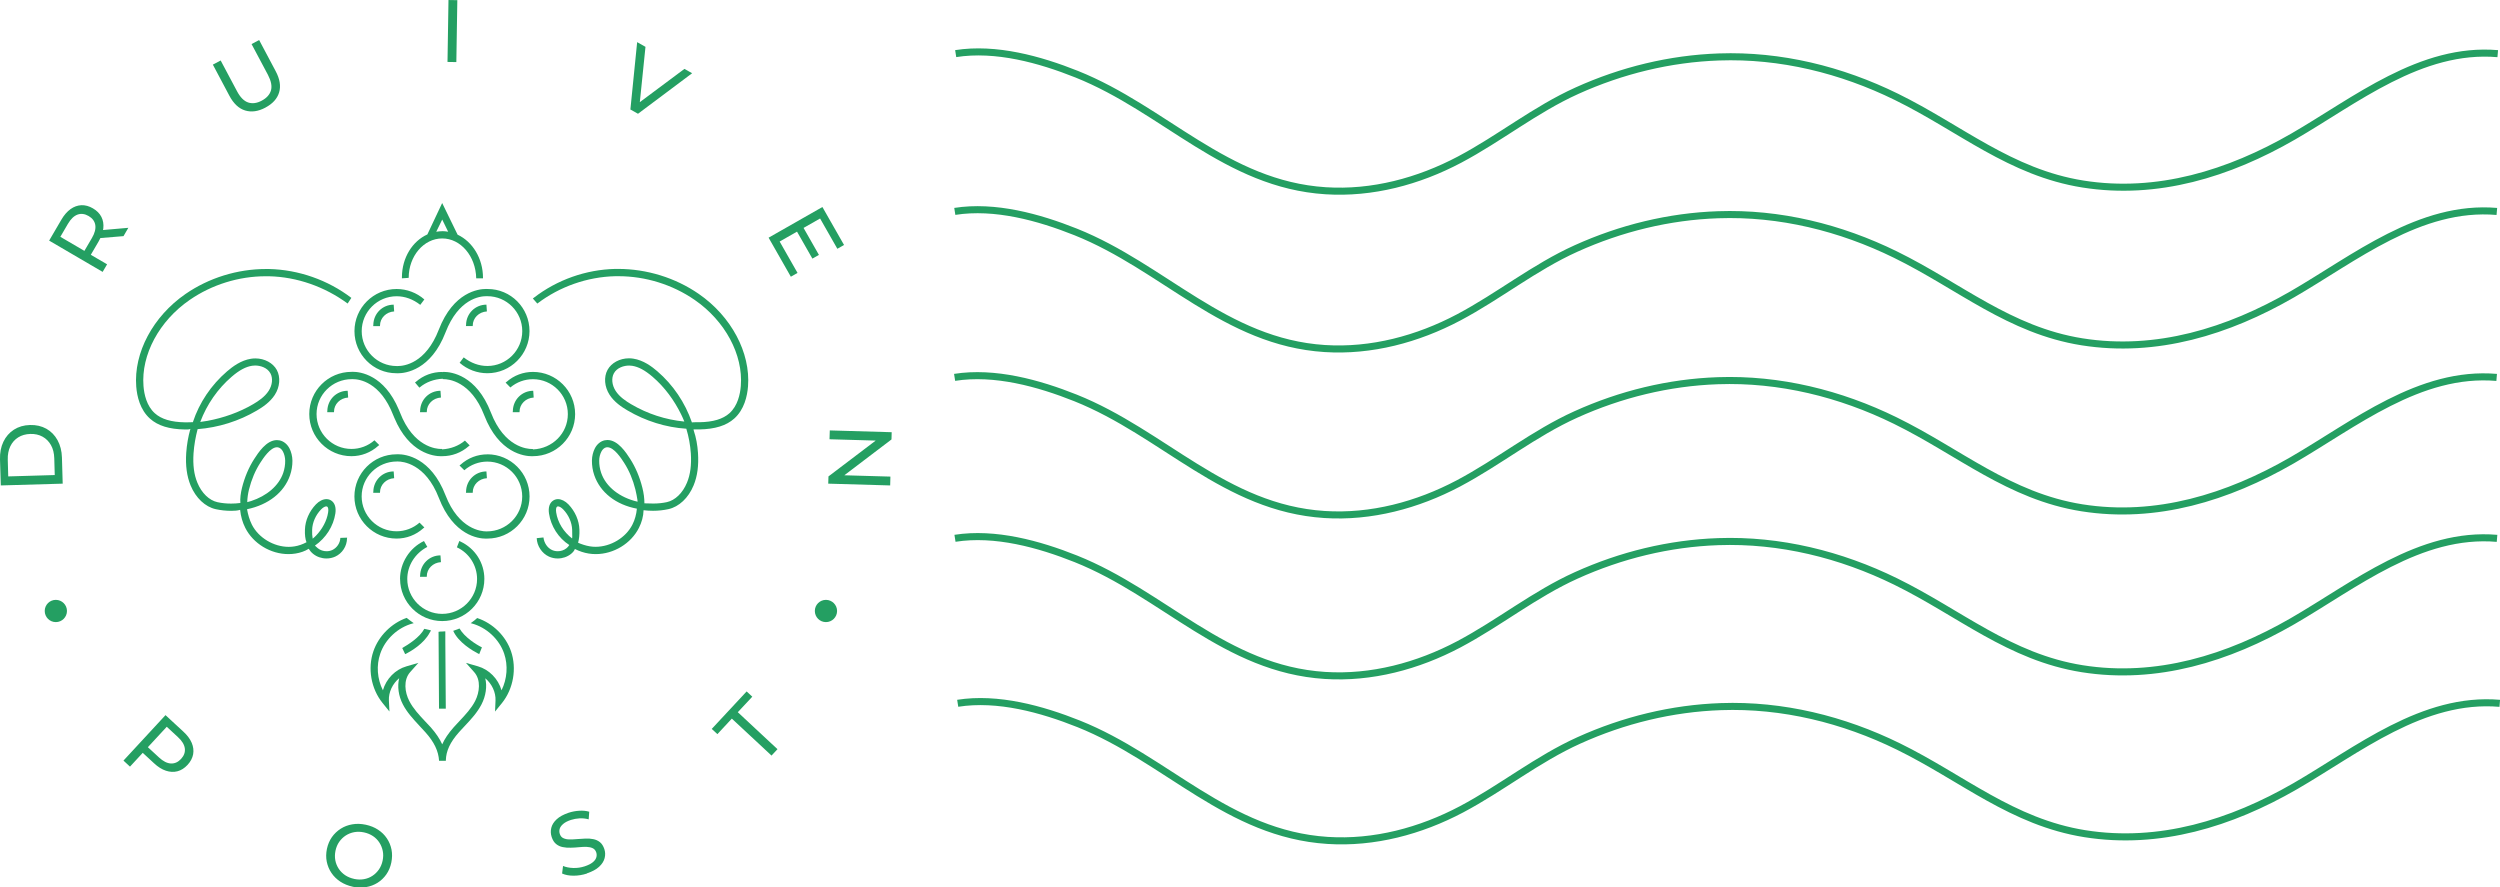 <svg xmlns="http://www.w3.org/2000/svg" id="Layer_2" viewBox="0 0 531.58 188.71"><defs><style>      .cls-1 {        fill: none;        stroke: #249f62;        stroke-miterlimit: 10;        stroke-width: 1.5px;      }      .cls-2 {        fill: #249f62;      }    </style></defs><g id="Layer_1-2" data-name="Layer_1"><g><path class="cls-2" d="M85.46,59.08s0,.07,0,.1l1.44-.1c0-4.62,3.2-8.38,7.13-8.38s7.13,3.76,7.23,8.48h1.44v-.1c0-4.14-2.23-7.7-5.4-9.18l-3.28-6.73-3.15,6.68c-3.15,1.42-5.39,4.91-5.41,9.07,0,.06,0,.11,0,.16h0ZM94.03,49.16c-.43,0-.86.05-1.27.12l1.27-2.6,1.26,2.59c-.41-.07-.83-.12-1.26-.12"></path><path class="cls-2" d="M85.07,123.1c0,4.94,4.02,8.96,8.96,8.96s8.96-4.02,8.96-8.96c0-3.38-1.94-6.48-5.08-7.95-.05-.03-.1-.06-.15-.08h0s-.06-.03-.09-.04l-.52,1.35c2.61,1.21,4.29,3.85,4.29,6.73,0,4.09-3.33,7.42-7.42,7.42s-7.42-3.33-7.42-7.42c0-2.84,1.65-5.46,4.26-6.82l-.71-1.25c-3.09,1.48-5.09,4.65-5.09,8.08"></path><path class="cls-2" d="M122.29,88.04c0-4.94-4.02-8.96-8.96-8.96-2.05,0-4.03.72-5.63,2.13-.03.03-.07.05-.11.08h0s-.05.04-.08.07l1.01,1.03c1.34-1.14,3.04-1.76,4.8-1.76,4.09,0,7.42,3.33,7.42,7.42s-3.28,7.36-7.43,7.51v-.09s-.11,0-.24,0c-.95,0-5.84-.37-8.68-7.73-3.11-8.04-8.47-8.66-10.04-8.66-.14,0-.24.02-.33.06v-.05c-2.04,0-4.01.71-5.6,2.11-.03.03-.07.04-.1.07h0s-.05.04-.08.06l.93,1.1.08-.06c1.33-1.12,3.03-1.74,4.88-1.84v-.06s.02.15.02.15c.01,0,.08,0,.19,0,.94,0,5.8.37,8.62,7.68,3.12,8.09,8.55,8.71,10.14,8.71.05,0,.09,0,.13-.01h0s.1,0,.1,0c4.94,0,8.96-4.02,8.96-8.96"></path><path class="cls-2" d="M73.81,114.42h0s0-.07,0-.1l-1.44.05c-.04,1.09-.73,2.12-1.71,2.58-.37.17-.79.26-1.22.26-.68,0-1.34-.22-1.85-.63-.21-.17-.4-.37-.57-.51-.02-.02-.04-.04-.05-.06,2.35-1.64,3.93-4.13,4.34-6.84.19-1.28-.13-2.26-.9-2.75-.31-.2-.64-.29-1.01-.29-.72,0-1.55.41-2.22,1.11-1.42,1.48-2.28,3.43-2.34,5.37-.04,1.08.06,2.02.33,2.69-.82.44-1.68.74-2.55.88-.4.06-.81.1-1.22.1-3.21,0-6.43-1.94-7.84-4.72-.51-1.02-.83-2.16-1.03-3.28,4.56-.95,7.89-3.58,9.14-7.21.35-1.02.52-2.07.51-3.12-.01-.92-.25-1.88-.64-2.63-.47-.89-1.23-1.5-2.08-1.68-.19-.04-.38-.06-.58-.06-2.25,0-3.99,2.72-4.83,4.02-1.15,1.79-2.03,3.86-2.6,6.15-.27,1.11-.42,2.22-.34,3.2-.66.09-1.32.13-1.98.13-1,0-1.97-.1-2.89-.3-1.76-.39-3.36-1.93-4.27-4.14-.72-1.73-.98-3.77-.82-6.24.12-1.76.44-3.51.87-5.15,4.42-.34,8.78-1.71,12.6-3.96,1.25-.73,2.81-1.78,3.81-3.33,1.09-1.69,1.25-3.77.43-5.29-.81-1.49-2.6-2.46-4.55-2.46-.3,0-.61.02-.92.07-2.17.33-3.95,1.69-5.11,2.68-3.36,2.89-5.9,6.64-7.27,10.81-.4.02-.8.03-1.21.03h-.47c-2.92-.05-5.01-.67-6.4-1.92-1.75-1.56-2.28-4.02-2.42-5.81-.52-6.64,3.34-13.83,9.83-18.3,4.71-3.25,10.44-5.03,16.15-5.03.23,0,.47,0,.7,0,5.96.14,11.85,2.21,16.73,5.8l.79-1.2c-5-3.81-11.21-5.99-17.49-6.14h-.68c-6.05,0-12.12,1.88-17.08,5.3-6.93,4.78-11.05,12.51-10.49,19.69.16,2.07.8,4.93,2.93,6.83,1.67,1.5,4.09,2.25,7.4,2.3h.49c.23,0,.45-.01.62-.11.02,0,.04,0,.07,0-.47,1.66-.76,3.37-.88,5.08-.18,2.71.13,4.98.93,6.93,1.1,2.67,3.11,4.56,5.36,5.05,1.05.23,2.15.35,3.27.35.67,0,1.34-.04,1.9-.21.14,1.39.51,2.68,1.1,3.84,1.68,3.33,5.37,5.57,9.17,5.57.51,0,1.01-.04,1.51-.12,1.01-.16,1.99-.49,2.8-1.01.26.42.58.79.97,1.1.78.62,1.78.96,2.82.96.65,0,1.29-.14,1.86-.4,1.47-.68,2.49-2.2,2.5-3.91,0,0,0,0,0-.01M66.49,114.54c-.1-.54-.15-1.16-.12-1.88.05-1.56.75-3.15,1.91-4.35.37-.38.81-.64,1.1-.64.08,0,.14.02.19.05.22.14.3.61.2,1.23-.28,1.83-1.26,3.57-2.59,4.96-.23.22-.45.44-.69.63M52.57,106.76c.03-.87.15-1.77.37-2.66.53-2.13,1.34-4.04,2.4-5.69.58-.9,2.13-3.31,3.56-3.31.08,0,.16,0,.25.03.39.08.78.41,1.02.89.29.55.46,1.25.47,1.94.01.88-.13,1.75-.42,2.6-.94,2.74-3.5,4.89-6.83,5.98-.27.08-.54.16-.82.23M57.5,79.38c.56,1.04.42,2.5-.37,3.72-.83,1.29-2.19,2.19-3.3,2.84-2.98,1.75-6.32,2.91-9.68,3.54-.52.08-1.04.18-1.57.24,1.4-3.73,3.71-7.06,6.69-9.62,1.6-1.38,2.98-2.12,4.34-2.33.21-.03.42-.05.64-.05,1.08,0,2.58.43,3.24,1.65"></path><path class="cls-2" d="M148.56,62.48c-4.96-3.42-11.04-5.3-17.13-5.3h-.63c-6.2.15-12.32,2.29-17.3,6.14-.04.03-.08.06-.12.09h0s-.06.04-.08.06l.95,1.08c4.74-3.61,10.63-5.68,16.59-5.82h.66c5.73,0,11.48,1.78,16.19,5.03,6.49,4.47,10.35,11.66,9.83,18.3-.14,1.79-.67,4.24-2.42,5.81-1.39,1.24-3.48,1.87-6.4,1.91,0,0-.66,0-.76,0-.3,0-.58,0-.82.04-1.46-4.23-4-7.99-7.36-10.88-1.15-.99-2.94-2.35-5.11-2.68-.31-.05-.61-.07-.92-.07-1.95,0-3.74.97-4.55,2.46-.83,1.52-.66,3.6.43,5.29,1,1.56,2.56,2.6,3.81,3.33,3.82,2.25,8.18,3.62,12.51,3.89.52,1.71.84,3.46.96,5.23.16,2.47-.1,4.51-.82,6.24-.91,2.2-2.51,3.75-4.27,4.14-.92.2-1.89.3-2.88.3-.59,0-1.19-.04-1.72-.04-.06,0-.12,0-.18,0,0-1.09-.15-2.2-.43-3.3-.57-2.29-1.45-4.36-2.61-6.17-.84-1.3-2.58-4-4.82-4-.19,0-.39.02-.58.06-.85.18-1.61.79-2.08,1.68-.4.76-.63,1.72-.64,2.63-.01,1.05.15,2.11.5,3.12,1.25,3.64,4.58,6.27,9.06,7.11-.12,1.23-.43,2.37-.95,3.39-1.4,2.78-4.62,4.72-7.83,4.72-.41,0-.82-.03-1.22-.1-.87-.14-1.73-.43-2.5-.76.22-.79.32-1.73.28-2.8-.06-1.94-.92-3.89-2.34-5.37-.67-.69-1.5-1.11-2.22-1.11-.36,0-.7.1-1.01.3-.77.49-1.09,1.47-.9,2.75.41,2.71,1.99,5.21,4.32,6.71-.17.27-.37.51-.61.69-.51.41-1.17.63-1.85.63-.43,0-.85-.09-1.22-.26-.99-.46-1.67-1.49-1.82-2.67l-1.43.15c.06,1.65,1.1,3.23,2.6,3.92.57.26,1.21.4,1.86.4,1.04,0,2.04-.34,2.82-.96.39-.31.71-.68.84-1.06.94.48,1.92.81,2.93.97.49.08,1,.12,1.51.12,3.8,0,7.49-2.24,9.17-5.57.59-1.16.96-2.46.99-3.76.67.08,1.34.12,2.01.12,1.12,0,2.23-.12,3.27-.35,2.25-.49,4.26-2.38,5.36-5.05.81-1.95,1.11-4.22.93-6.93-.11-1.62-.39-3.23-.89-4.7-.02-.09-.04-.19-.06-.28.26,0,.52.01.79.01h.47c3.31-.06,5.73-.81,7.4-2.31,2.13-1.9,2.77-4.77,2.93-6.83.56-7.18-3.56-14.91-10.49-19.69M134.2,85.95c-1.1-.65-2.47-1.55-3.3-2.84-.79-1.23-.93-2.69-.37-3.73.66-1.22,2.16-1.65,3.24-1.65.22,0,.44.02.64.05,1.36.21,2.73.95,4.34,2.33,2.58,2.21,4.62,5.01,6.1,8.04.23.49.47.98.66,1.49-4.02-.4-7.83-1.64-11.31-3.69M135.54,106.35c0,.11.02.22.03.33-3.84-.89-6.73-3.18-7.74-6.13-.29-.85-.43-1.73-.42-2.6,0-.69.18-1.39.47-1.94.25-.48.63-.81,1.03-.89.08-.02.17-.02.24-.02,1.43,0,2.98,2.4,3.56,3.31,1.06,1.65,1.87,3.56,2.4,5.69.2.78.32,1.55.44,2.26M121.65,114.5c-1.83-1.41-3.07-3.43-3.39-5.55-.09-.62-.02-1.08.2-1.23.05-.03.11-.05.19-.05.29,0,.73.26,1.1.64,1.16,1.2,1.86,2.79,1.91,4.35.02.6,0,1.11.02,1.56-.01.09-.02.19-.04.28"></path><path class="cls-2" d="M101.48,131.4c-.36.34-.76.66-1.22.98l-.18.12.21.06c3.16.84,5.87,3.36,6.91,6.42.85,2.49.64,5.39-.56,7.8-.7-2.44-2.65-4.42-5.02-5.1l-2.54-.73,1.75,1.97c1.47,1.66,1.15,4.28.2,6.14-.81,1.57-2.01,2.85-3.36,4.29l-.41.44c-.27.29-.55.59-.81.88-1.12,1.27-1.91,2.45-2.42,3.6-.54-1.18-1.33-2.36-2.42-3.6-.41-.44-.81-.88-1.24-1.32-1.29-1.38-2.51-2.68-3.34-4.29-.97-1.86-1.29-4.48.18-6.14l1.75-1.97-2.52.73c-2.39.68-4.33,2.66-5.02,5.1-1.22-2.41-1.43-5.31-.56-7.8,1.04-3.06,3.75-5.58,6.91-6.42l.21-.06-.18-.12c-.46-.31-.86-.63-1.33-1-3.25,1.14-5.96,3.86-7.07,7.09-1.26,3.64-.51,7.96,1.93,10.99l1.48,1.83-.12-2.35c-.08-1.74.77-3.56,2.19-4.73-.43,1.71-.15,3.77.78,5.56.88,1.7,2.17,3.09,3.42,4.44l.18.2c.4.42.81.86,1.2,1.3,1.88,2.1,2.77,4,2.9,6.06h1.44v-.1c.04-1.98.92-3.87,2.78-5.96l.41-.45c.26-.29.52-.57.79-.85,1.44-1.52,2.71-2.92,3.6-4.63.93-1.8,1.22-3.85.8-5.56,1.41,1.17,2.26,3,2.18,4.73l-.1,2.35,1.48-1.82c2.42-3.02,3.17-7.34,1.92-10.99-1.11-3.23-3.82-5.95-7.18-7.07"></path><path class="cls-2" d="M103.63,96.61c-2.09,0-4.11.75-5.72,2.21-.04.03-.08.05-.12.09h0s-.06.04-.08.07l1.02,1.01c1.35-1.18,3.09-1.84,4.89-1.84,4.09,0,7.42,3.33,7.42,7.42s-3.36,7.42-7.49,7.42c0,0-.07,0-.19,0-.94,0-5.8-.37-8.63-7.68-3.12-8.09-8.52-8.72-10.1-8.72-.18,0-.29,0-.31.01-4.94,0-8.96,4.02-8.96,8.96s4.02,8.96,8.96,8.96c2.09,0,4.1-.75,5.71-2.21.04-.03.08-.06.12-.09h0s.05-.04.08-.07l-1.02-1.02c-1.35,1.18-3.09,1.84-4.89,1.84-4.09,0-7.42-3.33-7.42-7.42s3.35-7.42,7.49-7.42c.02,0,.1,0,.23,0,.95,0,5.84.37,8.69,7.73,3.11,8.04,8.44,8.67,10,8.67.19,0,.31-.01.33-.01,4.94,0,8.96-4.02,8.96-8.96s-4.02-8.96-8.96-8.96"></path><path class="cls-2" d="M84.26,79.36s.15.01.34.01c1.59,0,7.02-.63,10.14-8.71,2.75-7.12,7.29-7.68,8.62-7.68.14,0,.23,0,.27,0,4.09,0,7.42,3.33,7.42,7.42s-3.33,7.42-7.42,7.42c-1.8,0-3.54-.65-5.03-1.83l-.87,1.15c1.63,1.43,3.73,2.22,5.9,2.22,4.94,0,8.96-4.02,8.96-8.96s-3.98-8.95-8.88-8.95c-.03,0-.16-.01-.37-.01-1.57,0-6.93.62-10.04,8.66-2.77,7.17-7.37,7.73-8.71,7.73-.14,0-.23,0-.26,0-4.09,0-7.42-3.33-7.42-7.42s3.33-7.42,7.42-7.42c1.8,0,3.53.65,5.03,1.83l.87-1.15c-1.63-1.43-3.73-2.22-5.9-2.22-4.94,0-8.96,4.02-8.96,8.96s3.99,8.95,8.89,8.95"></path><path class="cls-2" d="M65.76,88.04c0,4.94,4.02,8.96,8.96,8.96,2.09,0,4.1-.75,5.72-2.21.04-.03.08-.06.12-.09h0s.06-.04.08-.07l-1.02-1.01c-1.35,1.19-3.09,1.84-4.89,1.84-4.09,0-7.42-3.33-7.42-7.42s3.36-7.42,7.49-7.42c.02,0,.1,0,.23,0,1.32,0,5.83.55,8.59,7.68l.24.57c3.16,7.55,8.38,8.14,9.91,8.14.07,0,.11,0,.17-.01h0s.1,0,.1,0c2.06,0,4.04-.73,5.64-2.14.03-.03.07-.05.11-.08h0s.05-.04.08-.07l-1.01-1.03c-1.33,1.13-3.02,1.76-4.86,1.87l-.02-.09s-.1,0-.23,0c-.95,0-5.84-.37-8.69-7.73l-.24-.58c-3.14-7.5-8.28-8.09-9.78-8.09-.18,0-.3.01-.32.01-4.94,0-8.96,4.02-8.96,8.96"></path><path class="cls-2" d="M94.68,134.34v-.1c-.2.03-.42.04-.64.04h-.02c-.22,0-.45,0-.77.06l.1,16.35h1.44l-.1-14.13v-2.22s-.01,0-.02,0"></path><path class="cls-2" d="M90.23,133.69c-.94,1.81-3.45,3.39-4.7,4.1l.58,1.22.1.07.09-.05c1.16-.6,3.84-2.18,5.06-4.49.08-.14.18-.28.25-.42,0,0-.02,0-.03,0,.01-.03.03-.06.05-.09-.44-.09-.85-.21-1.4-.32"></path><path class="cls-2" d="M101.79,139.05l.09.05.05-.1.54-1.35c-1.19-.58-3.69-2.15-4.76-4.01-.38.14-.77.27-1.21.45-.01,0-.03,0-.04.01,0,0,0,0,0,0-.03.01-.06.02-.09.04,1.1,2.47,4.13,4.23,5.38,4.88l.1-.06-.05.09Z"></path><path class="cls-2" d="M80.8,69.33v-.1c0-1.61,1.31-2.91,3.01-3.01l-.1-1.44c-2.37,0-4.29,1.87-4.33,4.3,0,.05-.02.1-.02.16h0s0,.07,0,.1h1.44Z"></path><path class="cls-2" d="M100.52,69.33v-.1c0-1.61,1.31-2.91,3.01-3.01l-.1-1.44c-2.37,0-4.3,1.87-4.33,4.3,0,.05-.02.1-.02.15h0s0,.07,0,.1h1.44Z"></path><path class="cls-2" d="M80.8,104.79v-.1c0-1.61,1.31-2.91,3.01-3.01l-.1-1.44c-2.37,0-4.29,1.87-4.33,4.29,0,.05-.02.1-.02.16h0s0,.07,0,.1h1.44Z"></path><path class="cls-2" d="M100.52,104.79v-.1c0-1.61,1.31-2.91,3.01-3.01l-.1-1.44c-2.37,0-4.3,1.87-4.33,4.3,0,.05-.02.1-.02.15h0s0,.07,0,.1h1.44Z"></path><path class="cls-2" d="M71.02,87.64v-.1c0-1.61,1.31-2.91,3.01-3.01l-.1-1.44c-2.37,0-4.29,1.86-4.33,4.29,0,.06-.02.11-.02.17h0s0,.07,0,.1h1.44Z"></path><path class="cls-2" d="M90.75,87.64v-.1c0-1.61,1.31-2.91,3.01-3.01l-.1-1.44c-2.37,0-4.29,1.87-4.33,4.29,0,.05-.02.1-.02.16h0s0,.07,0,.1h1.44Z"></path><path class="cls-2" d="M90.75,122.64v-.1c0-1.61,1.31-2.91,3.01-3.01l-.1-1.44c-2.37,0-4.29,1.87-4.33,4.3,0,.05-.02.1-.02.15h0s0,.07,0,.1h1.44Z"></path><path class="cls-2" d="M110.47,87.64v-.1c0-1.61,1.31-2.91,3.01-3.01l-.1-1.44c-2.37,0-4.29,1.87-4.33,4.29,0,.05-.02.1-.02.16h0s0,.07,0,.1h1.44Z"></path><path class="cls-2" d="M13.33,102.84l-13.16.38L0,97.67c-.04-1.4.2-2.65.72-3.74.52-1.09,1.27-1.94,2.24-2.57.97-.62,2.11-.96,3.42-.99,1.3-.04,2.46.23,3.47.79,1.01.57,1.8,1.38,2.38,2.43.58,1.06.9,2.29.94,3.69l.16,5.55ZM11.64,101.01l-.1-3.55c-.03-1.09-.26-2.03-.7-2.81-.44-.78-1.03-1.38-1.79-1.8s-1.63-.61-2.6-.58c-.99.03-1.85.27-2.58.73-.73.46-1.29,1.09-1.68,1.9-.39.81-.57,1.76-.54,2.85l.1,3.55,9.89-.29Z"></path><path class="cls-2" d="M21.82,57.81l-11.37-6.65,2.59-4.43c.58-1,1.24-1.75,1.96-2.27.73-.52,1.5-.79,2.31-.83.82-.03,1.64.2,2.46.68.82.48,1.42,1.08,1.79,1.81s.5,1.53.41,2.42c-.1.89-.44,1.83-1.02,2.83l-2.07,3.54-.32-1.17,4.21,2.46-.95,1.62ZM18.73,53.82l-1.22.27,2.04-3.49c.61-1.04.84-1.96.71-2.76-.13-.8-.61-1.44-1.42-1.91-.81-.47-1.6-.57-2.35-.3-.76.28-1.44.93-2.05,1.97l-2.04,3.49-.38-1.21,6.72,3.93ZM26.26,50.21l-5.81.48,1.01-1.74,5.83-.51-1.03,1.77Z"></path><path class="cls-2" d="M56.42,22.89c-1.53.81-2.96,1.01-4.3.6-1.34-.41-2.46-1.46-3.35-3.14l-3.51-6.61,1.66-.88,3.48,6.54c.69,1.3,1.48,2.09,2.37,2.39.89.29,1.85.17,2.89-.39,1.05-.56,1.7-1.29,1.96-2.19.25-.9.03-2-.65-3.3l-3.48-6.54,1.61-.86,3.51,6.61c.9,1.68,1.14,3.19.74,4.53-.4,1.34-1.38,2.41-2.92,3.23"></path><rect class="cls-2" x="89.61" y="5.66" width="13.17" height="1.88" transform="translate(88.07 102.68) rotate(-89.09)"></rect><polygon class="cls-2" points="134.04 23.28 135.48 8.96 137.25 9.96 135.9 23.16 134.88 22.59 145.53 14.65 147.17 15.57 135.66 24.19 134.04 23.28"></polygon><path class="cls-2" d="M165.78,51.36l3.8,6.67-1.42.81-4.73-8.3,11.44-6.52,4.6,8.07-1.42.81-3.67-6.44-8.6,4.9ZM170.78,48.32l3.35,5.88-1.39.79-3.35-5.88,1.39-.79Z"></path><polygon class="cls-2" points="176.44 91.52 189.6 91.9 189.56 93.44 178.5 101.84 178.52 101.03 189.33 101.34 189.28 103.22 176.11 102.84 176.16 101.3 187.22 92.91 187.2 93.71 176.38 93.4 176.44 91.52"></polygon><path class="cls-2" d="M26.25,161.73l8.94-9.67,3.77,3.48c.85.78,1.45,1.58,1.8,2.4.35.82.45,1.63.31,2.44-.15.8-.54,1.56-1.19,2.26-.65.7-1.36,1.15-2.15,1.36-.79.2-1.6.16-2.45-.12-.85-.28-1.7-.81-2.54-1.6l-3.01-2.78,1.22-.07-3.31,3.58-1.38-1.28ZM30.81,159.57l.02-1.26,2.97,2.74c.88.82,1.73,1.25,2.53,1.29.81.04,1.53-.28,2.17-.97.64-.69.9-1.44.8-2.24-.11-.8-.6-1.61-1.49-2.42l-2.97-2.75,1.26-.12-5.29,5.72Z"></path><path class="cls-2" d="M75,188.54c-.98-.21-1.86-.57-2.63-1.07-.77-.51-1.4-1.12-1.89-1.85-.49-.72-.82-1.52-1-2.39-.18-.87-.16-1.78.03-2.72.2-.94.55-1.78,1.06-2.51.51-.72,1.14-1.32,1.88-1.79.74-.47,1.56-.78,2.46-.93.9-.16,1.85-.13,2.85.08.98.21,1.86.56,2.62,1.06.77.5,1.39,1.11,1.88,1.84.49.73.82,1.53.99,2.4.17.88.15,1.78-.04,2.73-.2.96-.55,1.8-1.06,2.53-.51.73-1.13,1.32-1.87,1.79-.74.46-1.56.77-2.46.92-.9.15-1.85.12-2.83-.08M75.32,186.89c.72.15,1.41.17,2.07.05.66-.12,1.26-.35,1.8-.71.54-.35,1-.81,1.38-1.35.38-.55.64-1.18.79-1.89.15-.71.16-1.39.03-2.04-.13-.65-.37-1.25-.72-1.79-.35-.55-.81-1.01-1.36-1.38-.56-.37-1.2-.64-1.92-.79-.71-.15-1.4-.17-2.06-.05-.66.12-1.26.36-1.81.71-.55.36-1.01.81-1.39,1.35-.38.54-.64,1.17-.79,1.88-.15.71-.16,1.4-.04,2.05.12.65.37,1.25.73,1.8.36.54.82,1,1.37,1.37.56.37,1.19.63,1.9.78"></path><path class="cls-2" d="M124.83,185.73c-.95.32-1.91.47-2.88.47-.97,0-1.77-.16-2.43-.46l.2-1.61c.61.26,1.33.4,2.16.43s1.64-.09,2.44-.35c.73-.24,1.29-.52,1.69-.84.4-.32.65-.65.77-1.02.12-.36.12-.73,0-1.1-.14-.43-.4-.73-.76-.9-.37-.17-.8-.26-1.3-.28-.5-.01-1.04.01-1.61.07-.57.06-1.16.1-1.76.11-.6.02-1.16-.02-1.69-.13-.53-.1-1-.32-1.41-.65-.41-.33-.73-.83-.95-1.5-.21-.64-.24-1.29-.08-1.94.16-.66.54-1.26,1.14-1.82.6-.56,1.45-1.02,2.54-1.39.73-.24,1.48-.38,2.26-.43.78-.05,1.49.02,2.13.21l-.12,1.62c-.65-.18-1.31-.25-1.95-.21-.65.04-1.25.15-1.81.33-.7.23-1.25.51-1.64.84-.39.33-.65.68-.76,1.04-.11.37-.1.74.02,1.1.14.44.4.75.77.91.37.17.8.26,1.3.26.5,0,1.04-.01,1.61-.07.58-.05,1.16-.09,1.76-.11.59-.03,1.15.01,1.68.12.53.1,1,.32,1.41.64.41.33.72.82.94,1.47.21.63.23,1.27.06,1.93-.17.66-.56,1.27-1.17,1.83-.61.57-1.47,1.03-2.56,1.39"></path><polygon class="cls-2" points="164.05 160.66 155.61 152.8 152.54 156.1 151.34 154.99 158.76 147.02 159.96 148.14 156.88 151.44 165.32 159.3 164.05 160.66"></polygon><path class="cls-2" d="M177.99,129.91c0,1.31-1.06,2.37-2.37,2.37s-2.36-1.06-2.36-2.37,1.06-2.36,2.36-2.36,2.37,1.06,2.37,2.36"></path><path class="cls-2" d="M14.24,129.91c0,1.31-1.06,2.37-2.37,2.37s-2.36-1.06-2.36-2.37,1.06-2.36,2.36-2.36,2.37,1.06,2.37,2.36"></path><path class="cls-1" d="M203.64,149.54c8.54-1.34,17.87,1.24,25.71,4.37,18.73,7.49,31.75,23.43,52.94,24.79,9.92.64,19.76-2,28.49-6.62,8.57-4.54,16.08-10.65,24.97-14.66,9.49-4.29,19.75-6.81,30.19-7.17,13.1-.46,26,2.73,37.72,8.48,13.58,6.66,24.23,16.08,39.66,18.54,15.83,2.52,31.08-2.23,44.72-10.1,13.24-7.65,27.13-19.02,43.49-17.62"></path><path class="cls-1" d="M203.06,114.46c8.54-1.34,17.87,1.24,25.71,4.37,18.73,7.49,31.75,23.42,52.94,24.79,9.92.64,19.76-2,28.49-6.62,8.57-4.54,16.08-10.65,24.97-14.66,9.49-4.29,19.75-6.81,30.19-7.17,13.1-.46,26,2.73,37.72,8.48,13.58,6.66,24.23,16.08,39.66,18.54,15.83,2.52,31.08-2.23,44.72-10.1,13.24-7.65,27.13-19.02,43.49-17.62"></path><path class="cls-1" d="M202.98,80.24c8.54-1.34,17.87,1.24,25.71,4.37,18.73,7.49,31.75,23.42,52.94,24.79,9.92.64,19.76-2,28.49-6.62,8.57-4.54,16.08-10.65,24.97-14.66,9.49-4.29,19.75-6.81,30.19-7.17,13.1-.46,26,2.73,37.72,8.48,13.58,6.66,24.23,16.08,39.66,18.54,15.83,2.52,31.08-2.23,44.72-10.1,13.24-7.65,27.13-19.02,43.49-17.62"></path><path class="cls-1" d="M203.02,44.95c8.54-1.34,17.87,1.24,25.71,4.37,18.73,7.49,31.75,23.42,52.94,24.79,9.92.64,19.76-2,28.49-6.62,8.57-4.54,16.08-10.65,24.97-14.66,9.49-4.29,19.75-6.81,30.19-7.17,13.1-.46,26,2.73,37.72,8.48,13.58,6.66,24.23,16.08,39.66,18.54,15.83,2.52,31.08-2.23,44.72-10.1,13.24-7.65,27.13-19.02,43.49-17.62"></path><path class="cls-1" d="M203.21,11.4c8.54-1.34,17.87,1.24,25.71,4.37,18.73,7.49,31.75,23.42,52.94,24.79,9.92.64,19.76-2,28.49-6.62,8.57-4.54,16.08-10.65,24.97-14.66,9.49-4.29,19.75-6.81,30.19-7.17,13.1-.46,26,2.73,37.72,8.48,13.58,6.66,24.23,16.08,39.66,18.54,15.83,2.52,31.08-2.23,44.72-10.1,13.24-7.65,27.13-19.02,43.49-17.62"></path></g></g></svg>